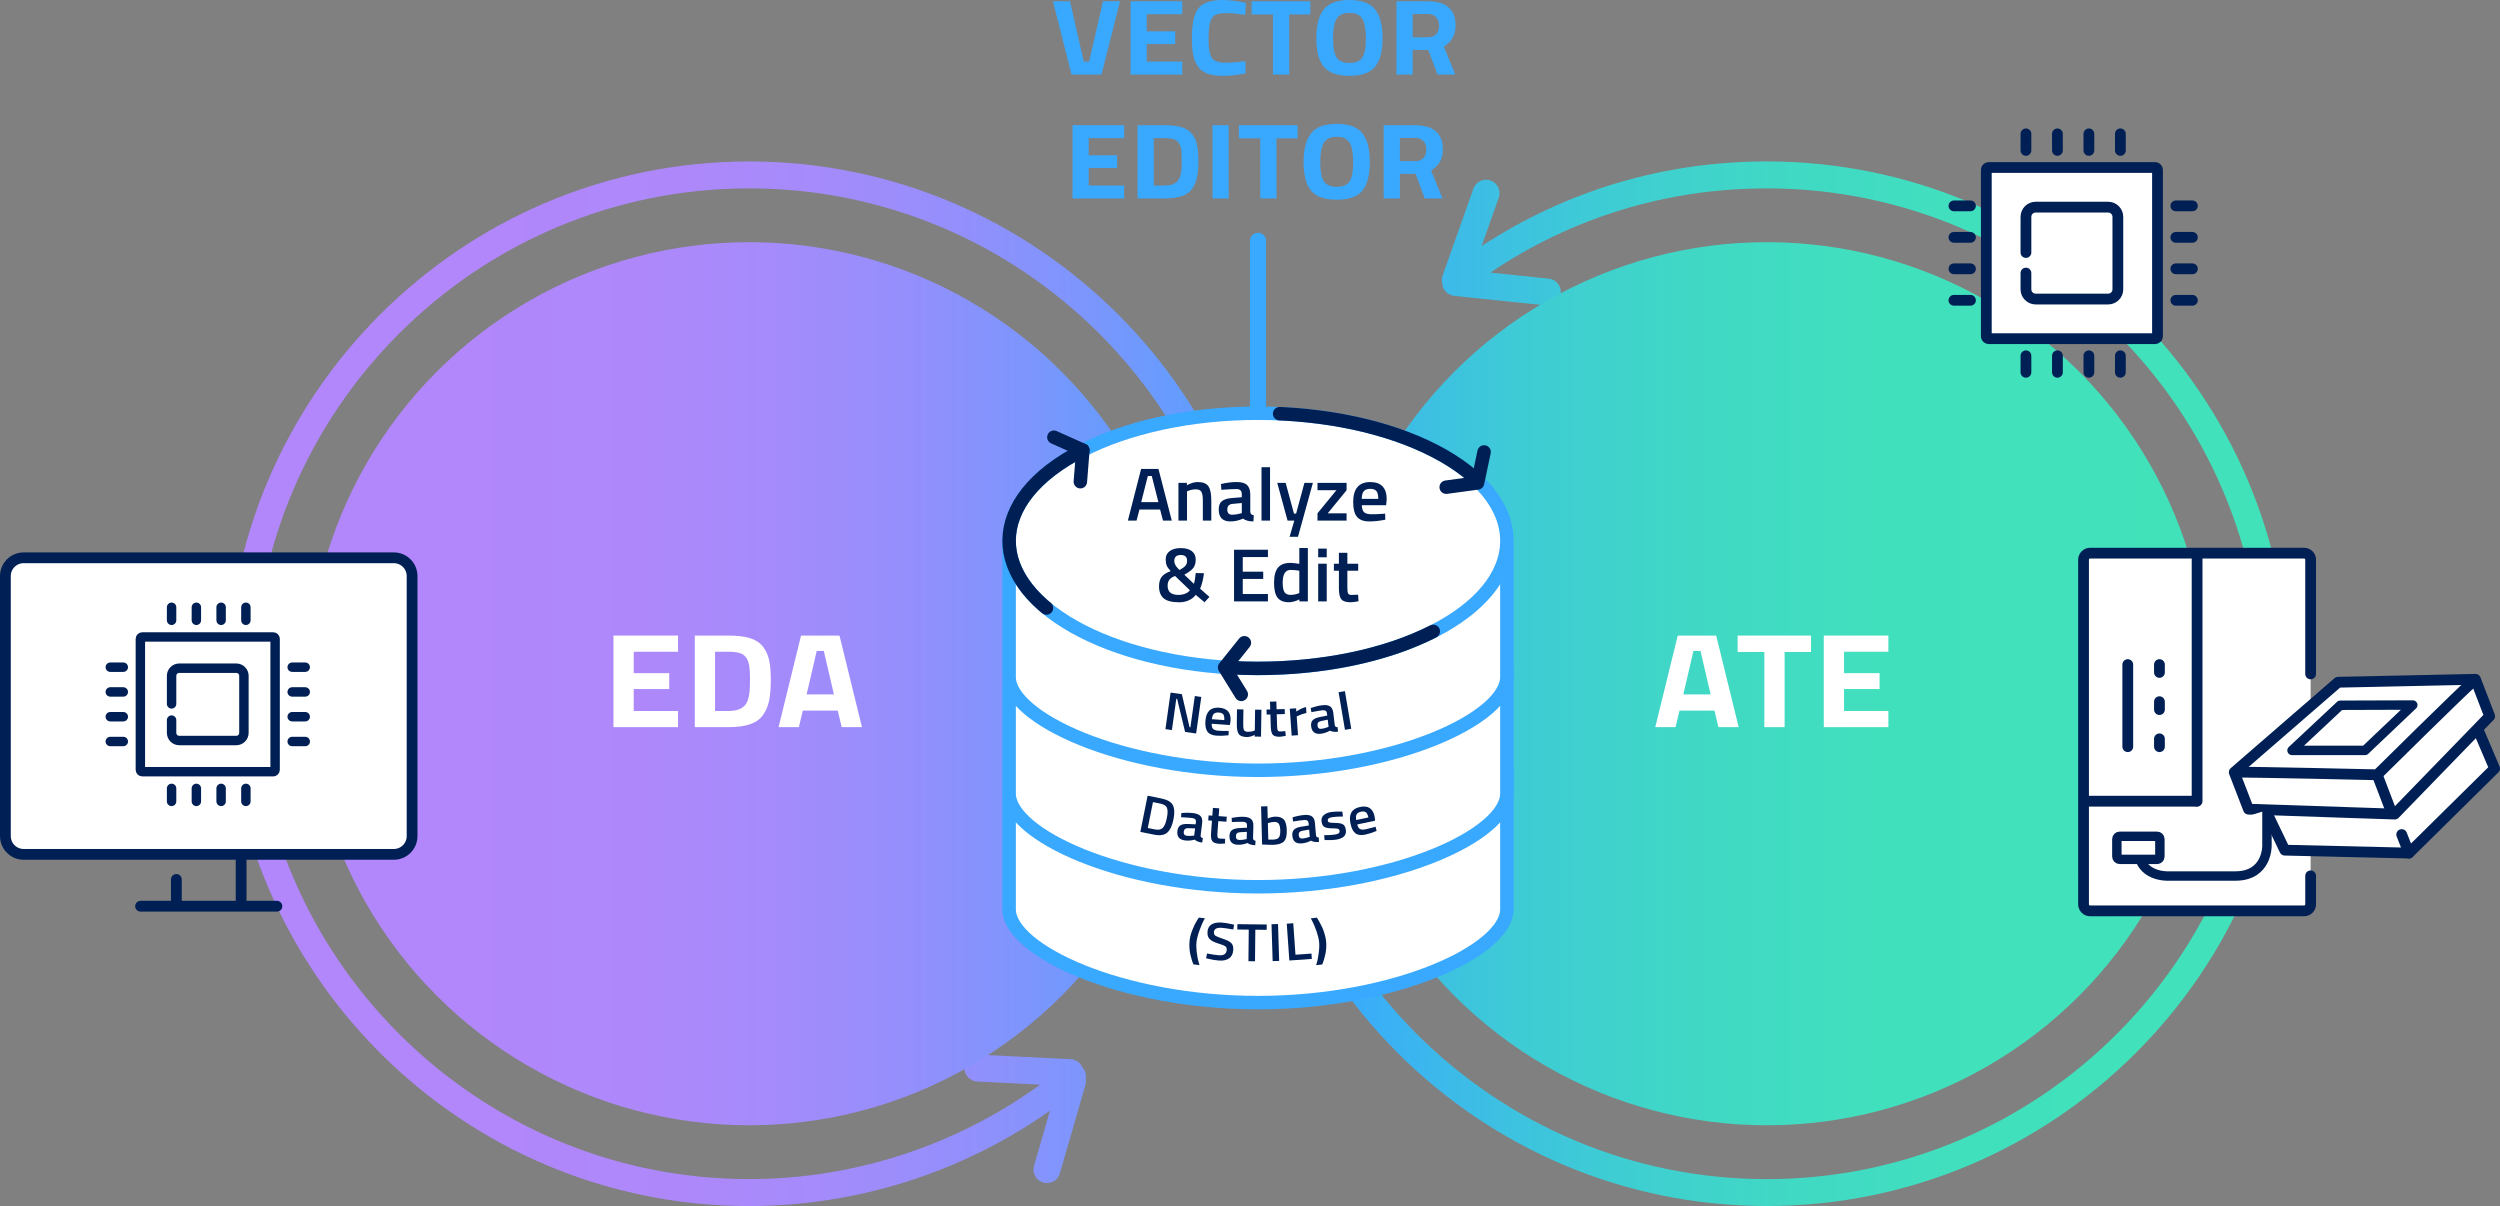 <svg xmlns="http://www.w3.org/2000/svg" xmlns:xlink="http://www.w3.org/1999/xlink" id="Layer_1" x="0px" y="0px" viewBox="0 0 928.26 447.81" style="enable-background:new 0 0 928.26 447.81;" xml:space="preserve">
<rect x="0" y="0" width="928.26" height="447.81" fill="#808080" stroke="none"/>
<style type="text/css">
	.st0{fill:url(#SVGID_1_);}
	.st1{fill:url(#SVGID_2_);}
	.st2{fill:url(#SVGID_3_);}
	.st3{fill:#FFFFFF;}
	.st4{fill:#39A8FF;}
	.st5{fill:#FFFFFF;stroke:#39A8FF;stroke-width:5;stroke-linecap:round;stroke-linejoin:round;stroke-miterlimit:10;}
	
		.st6{fill:none;stroke:#001F54;stroke-width:5;stroke-linecap:round;stroke-linejoin:round;stroke-dasharray:75.097,75.097,75.097,75.097,75.097,75.097;}
	
		.st7{fill:none;stroke:#001F54;stroke-width:5;stroke-linecap:round;stroke-linejoin:round;stroke-miterlimit:10;stroke-dasharray:80,80,80;}
	.st8{fill:#001F54;}
	.st9{fill:#FFFFFF;stroke:#001F54;stroke-width:4;stroke-linecap:round;stroke-linejoin:round;stroke-miterlimit:10;}
	.st10{fill:#FFFFFF;stroke:#001F54;stroke-width:3.5;stroke-linecap:round;stroke-linejoin:round;stroke-miterlimit:10;}
	.st11{fill:#FFFFFF;stroke:#39A8FF;stroke-width:6;stroke-linecap:round;stroke-linejoin:round;stroke-miterlimit:10;}
</style>
<linearGradient id="SVGID_1_" gradientUnits="userSpaceOnUse" x1="84.233" y1="253.874" x2="849.946" y2="253.874">
	<stop offset="0.13" style="stop-color:#B187FB"></stop>
	<stop offset="0.219" style="stop-color:#AE88FB"></stop>
	<stop offset="0.291" style="stop-color:#A48BFB"></stop>
	<stop offset="0.357" style="stop-color:#938FFC"></stop>
	<stop offset="0.42" style="stop-color:#7B96FD"></stop>
	<stop offset="0.48" style="stop-color:#5C9EFE"></stop>
	<stop offset="0.535" style="stop-color:#39A8FF"></stop>
	<stop offset="0.592" style="stop-color:#3CBAE9"></stop>
	<stop offset="0.666" style="stop-color:#3ECCD4"></stop>
	<stop offset="0.75" style="stop-color:#40D8C5"></stop>
	<stop offset="0.848" style="stop-color:#41E0BD"></stop>
	<stop offset="1" style="stop-color:#41E2BA"></stop>
</linearGradient>
<path class="st0" d="M656.01,59.94c-38.12,0-74.41,10.82-105.88,31.42l6.37-17.96c0.92-2.6-0.44-5.46-3.04-6.38  c-2.6-0.92-5.46,0.44-6.38,3.04l-11.44,32.27c-0.34,0.95-0.36,1.94-0.14,2.85c0.14,2.4,1.99,4.42,4.46,4.68l34.06,3.54  c0.18,0.02,0.35,0.03,0.52,0.03c2.53,0,4.7-1.91,4.97-4.48c0.29-2.75-1.71-5.21-4.46-5.49l-21.66-2.25  c30.34-20.49,65.57-31.26,102.62-31.26c101.42,0,183.93,82.51,183.93,183.93s-82.51,183.93-183.93,183.93  c-101.35,0-183.81-82.39-183.93-183.71c0-0.08,0.02-0.15,0.02-0.22c0-106.94-87-193.93-193.93-193.93s-193.93,87-193.93,193.93  s87,193.93,193.93,193.93c40.02,0,79.15-12.48,111.67-35.38l-5.91,20.46c-0.77,2.65,0.76,5.42,3.42,6.19  c0.46,0.13,0.93,0.2,1.39,0.2c2.17,0,4.17-1.42,4.8-3.61l9.5-32.9c0.21-0.74,0.23-1.49,0.11-2.21c0.22-1.37-0.1-2.82-1.06-3.98  c-0.05-0.06-0.11-0.11-0.17-0.17c-0.71-1.75-2.37-3.03-4.38-3.13l-34.2-1.69c-2.76-0.12-5.1,1.99-5.24,4.75s1.99,5.1,4.75,5.24  l23.35,1.15c-31.26,22.68-69.2,35.07-108.04,35.07c-101.42,0-183.93-82.51-183.93-183.93S176.75,69.94,278.17,69.94  c101.35,0,183.81,82.39,183.93,183.71c0,0.08-0.02,0.15-0.02,0.22c0,106.94,87,193.93,193.93,193.93s193.93-87,193.93-193.93  S762.95,59.94,656.01,59.94z"></path>
<linearGradient id="SVGID_2_" gradientUnits="userSpaceOnUse" x1="76.128" y1="253.874" x2="812.198" y2="253.874">
	<stop offset="0.13" style="stop-color:#B187FB"></stop>
	<stop offset="0.219" style="stop-color:#AE88FB"></stop>
	<stop offset="0.291" style="stop-color:#A48BFB"></stop>
	<stop offset="0.357" style="stop-color:#938FFC"></stop>
	<stop offset="0.42" style="stop-color:#7B96FD"></stop>
	<stop offset="0.48" style="stop-color:#5C9EFE"></stop>
	<stop offset="0.535" style="stop-color:#39A8FF"></stop>
	<stop offset="0.592" style="stop-color:#3CBAE9"></stop>
	<stop offset="0.666" style="stop-color:#3ECCD4"></stop>
	<stop offset="0.75" style="stop-color:#40D8C5"></stop>
	<stop offset="0.848" style="stop-color:#41E0BD"></stop>
	<stop offset="1" style="stop-color:#41E2BA"></stop>
</linearGradient>
<circle class="st1" cx="278.17" cy="253.87" r="163.95"></circle>
<linearGradient id="SVGID_3_" gradientUnits="userSpaceOnUse" x1="76.128" y1="253.874" x2="812.198" y2="253.874">
	<stop offset="0.13" style="stop-color:#B187FB"></stop>
	<stop offset="0.219" style="stop-color:#AE88FB"></stop>
	<stop offset="0.291" style="stop-color:#A48BFB"></stop>
	<stop offset="0.357" style="stop-color:#938FFC"></stop>
	<stop offset="0.42" style="stop-color:#7B96FD"></stop>
	<stop offset="0.48" style="stop-color:#5C9EFE"></stop>
	<stop offset="0.535" style="stop-color:#39A8FF"></stop>
	<stop offset="0.592" style="stop-color:#3CBAE9"></stop>
	<stop offset="0.666" style="stop-color:#3ECCD4"></stop>
	<stop offset="0.75" style="stop-color:#40D8C5"></stop>
	<stop offset="0.848" style="stop-color:#41E0BD"></stop>
	<stop offset="1" style="stop-color:#41E2BA"></stop>
</linearGradient>
<circle class="st2" cx="656.01" cy="253.87" r="163.95"></circle>
<g>
	<g>
		<path class="st3" d="M614.61,269.99l8.34-34h14.28l8.34,34h-7.52l-1.47-6.15h-12.97l-1.47,6.15H614.61z M628.78,241.69    l-3.76,16.15h10.14l-3.76-16.15H628.78z"></path>
		<path class="st3" d="M645.19,242.09v-6.1h27.25v6.1h-9.81v27.9h-7.52v-27.9H645.19z"></path>
		<path class="st3" d="M677.18,269.99v-34h23.98v6H684.7v7.95h13.19v5.9H684.7v8.15h16.46v6H677.18z"></path>
	</g>
</g>
<g>
	<g>
		<path class="st3" d="M227.78,269.99v-34h23.98v6H235.3v7.95h13.19v5.9H235.3v8.15h16.46v6H227.78z"></path>
		<path class="st3" d="M270.46,269.99h-12.48v-34h12.48c3.2,0,5.83,0.31,7.9,0.92c2.07,0.62,3.68,1.63,4.82,3.05    c1.14,1.42,1.93,3.08,2.37,5c0.44,1.92,0.65,4.41,0.65,7.48c0,3.07-0.2,5.61-0.6,7.62s-1.15,3.82-2.26,5.4    c-1.11,1.58-2.72,2.73-4.82,3.45C276.41,269.63,273.73,269.99,270.46,269.99z M278.36,256.49c0.07-1.07,0.11-2.54,0.11-4.42    c0-1.88-0.07-3.39-0.22-4.53c-0.15-1.13-0.49-2.17-1.04-3.1c-0.54-0.93-1.35-1.58-2.42-1.92c-1.07-0.35-2.52-0.53-4.33-0.53h-4.96    v22h4.96c2.72,0,4.71-0.63,5.94-1.9C277.45,261.05,278.1,259.19,278.36,256.49z"></path>
		<path class="st3" d="M289.09,269.99l8.34-34h14.28l8.34,34h-7.52l-1.47-6.15h-12.97l-1.47,6.15H289.09z M303.26,241.69    l-3.76,16.15h10.14l-3.76-16.15H303.26z"></path>
	</g>
</g>
<g>
	<g>
		<path class="st4" d="M409.55,0.48h6.32l-6.89,27.2h-11.12l-6.89-27.2h6.32l5.14,22.4h1.96L409.55,0.48z"></path>
		<path class="st4" d="M419.79,27.68V0.48h19.18v4.8h-13.17v6.36h10.55v4.72h-10.55v6.52h13.17v4.8H419.79z"></path>
		<path class="st4" d="M462.52,27.24c-3.08,0.61-5.86,0.92-8.33,0.92c-2.47,0-4.45-0.28-5.93-0.84s-2.65-1.45-3.49-2.68    s-1.42-2.67-1.74-4.32c-0.32-1.65-0.48-3.73-0.48-6.24c0-5.25,0.81-8.91,2.42-10.98c1.61-2.07,4.58-3.1,8.92-3.1    c2.5,0,5.39,0.36,8.68,1.08l-0.17,4.4c-2.88-0.4-5.27-0.6-7.17-0.6c-1.9,0-3.26,0.23-4.08,0.7c-0.81,0.47-1.42,1.35-1.81,2.66    s-0.59,3.53-0.59,6.68s0.4,5.33,1.2,6.54c0.8,1.21,2.4,1.82,4.8,1.82s4.95-0.19,7.65-0.56L462.52,27.24z"></path>
		<path class="st4" d="M464.74,5.36V0.48h21.8v4.88h-7.85v22.32h-6.02V5.36H464.74z"></path>
		<path class="st4" d="M510.59,24.78c-1.85,2.25-5.02,3.38-9.53,3.38c-4.51,0-7.68-1.13-9.53-3.38c-1.85-2.25-2.77-5.78-2.77-10.58    c0-4.8,0.92-8.37,2.77-10.7c1.85-2.33,5.02-3.5,9.53-3.5c4.5,0,7.68,1.17,9.53,3.5c1.85,2.33,2.77,5.9,2.77,10.7    C513.36,19,512.44,22.53,510.59,24.78z M496.24,21.26c0.86,1.4,2.46,2.1,4.82,2.1s3.96-0.7,4.82-2.1s1.29-3.75,1.29-7.04    s-0.44-5.69-1.31-7.18c-0.87-1.49-2.47-2.24-4.8-2.24c-2.33,0-3.92,0.75-4.8,2.24c-0.87,1.49-1.31,3.89-1.31,7.18    S495.39,19.86,496.24,21.26z"></path>
		<path class="st4" d="M524.52,18.56v9.12h-6.02V0.48h11.51c6.98,0,10.46,2.99,10.46,8.96c0,3.55-1.45,6.16-4.36,7.84l4.23,10.4    h-6.58l-3.44-9.12H524.52z M533.28,12.64c0.7-0.8,1.05-1.85,1.05-3.16s-0.37-2.35-1.11-3.12c-0.74-0.77-1.81-1.16-3.21-1.16h-5.49    v8.64h5.58C531.52,13.84,532.59,13.44,533.28,12.64z"></path>
		<path class="st4" d="M398.23,73.68v-27.2h19.18v4.8h-13.17v6.36h10.55v4.72h-10.55v6.52h13.17v4.8H398.23z"></path>
		<path class="st4" d="M432.37,73.68h-9.98v-27.2h9.98c2.56,0,4.67,0.25,6.32,0.74c1.66,0.49,2.94,1.31,3.86,2.44    c0.92,1.13,1.55,2.47,1.9,4s0.52,3.53,0.52,5.98s-0.16,4.49-0.48,6.1c-0.32,1.61-0.92,3.05-1.81,4.32    c-0.89,1.27-2.17,2.19-3.86,2.76C437.14,73.39,434.99,73.68,432.37,73.68z M438.69,62.88c0.06-0.85,0.09-2.03,0.09-3.54    c0-1.51-0.06-2.71-0.17-3.62s-0.39-1.73-0.83-2.48s-1.08-1.26-1.94-1.54c-0.86-0.28-2.01-0.42-3.47-0.42h-3.97v17.6h3.97    c2.18,0,3.76-0.51,4.75-1.52C437.97,66.53,438.49,65.04,438.69,62.88z"></path>
		<path class="st4" d="M450.2,73.68v-27.2h6.02v27.2H450.2z"></path>
		<path class="st4" d="M460.01,51.36v-4.88h21.8v4.88h-7.85v22.32h-6.02V51.36H460.01z"></path>
		<path class="st4" d="M505.86,70.78c-1.85,2.25-5.02,3.38-9.53,3.38c-4.51,0-7.68-1.13-9.53-3.38c-1.85-2.25-2.77-5.78-2.77-10.58    c0-4.8,0.92-8.37,2.77-10.7c1.85-2.33,5.02-3.5,9.53-3.5c4.5,0,7.68,1.17,9.53,3.5c1.85,2.33,2.77,5.9,2.77,10.7    C508.63,65,507.7,68.53,505.86,70.78z M491.51,67.26c0.86,1.4,2.46,2.1,4.82,2.1s3.96-0.7,4.82-2.1s1.29-3.75,1.29-7.04    s-0.44-5.69-1.31-7.18c-0.87-1.49-2.47-2.24-4.8-2.24c-2.33,0-3.92,0.75-4.8,2.24c-0.87,1.49-1.31,3.89-1.31,7.18    S490.66,65.86,491.51,67.26z"></path>
		<path class="st4" d="M519.79,64.56v9.12h-6.02v-27.2h11.51c6.98,0,10.46,2.99,10.46,8.96c0,3.55-1.45,6.16-4.36,7.84l4.23,10.4    h-6.58l-3.44-9.12H519.79z M528.55,58.64c0.7-0.8,1.05-1.85,1.05-3.16s-0.37-2.35-1.11-3.12c-0.74-0.77-1.81-1.16-3.21-1.16h-5.49    v8.64h5.58C526.79,59.84,527.85,59.44,528.55,58.64z"></path>
	</g>
</g>
<g>
	<path class="st5" d="M374.69,295.28v42.34c0,15.24,41.37,34.65,92.41,34.65c51.04,0,92.41-19.41,92.41-34.65V286"></path>
	<path class="st5" d="M374.69,253.48v41.13c0,15.24,41.37,34.65,92.41,34.65c51.04,0,92.41-19.41,92.41-34.65v-45.67"></path>
	<path class="st5" d="M374.69,201.5v49.86c0,15.24,41.37,34.65,92.41,34.65c51.04,0,92.41-19.41,92.41-34.65v-47.91"></path>
	<g>
		<ellipse class="st5" cx="467.1" cy="200.81" rx="92.41" ry="47.38"></ellipse>
	</g>
	<g>
		<g>
			<path class="st6" d="M532.14,234.46c-36.25,18.41-94.76,18.28-130.68-0.31c-35.92-18.59-35.65-48.58,0.61-67     c36.25-18.42,94.76-18.28,130.68,0.31C568.67,186.05,568.4,216.04,532.14,234.46z"></path>
		</g>
		<polyline class="st7" points="391.31,162.34 402.07,167.15 401.14,178.86   "></polyline>
	</g>
	<g>
		<g>
			<g>
				<g>
					<path class="st8" d="M418.78,193.3l4.92-19.18h6.44l4.95,19.18h-3.26l-1.08-4.12h-7.66l-1.08,4.12H418.78z M426.2,176.73       l-2.47,9.72h6.38l-2.45-9.72H426.2z"></path>
					<path class="st8" d="M440.73,193.3h-3.17v-14h3.14v0.87c1.42-0.78,2.76-1.18,4.02-1.18c1.94,0,3.27,0.53,3.98,1.58       c0.71,1.05,1.06,2.79,1.06,5.22v7.5h-3.14v-7.42c0-1.51-0.17-2.58-0.51-3.22c-0.34-0.63-1.03-0.95-2.08-0.95       c-0.99,0-1.94,0.19-2.85,0.56l-0.44,0.17V193.3z"></path>
					<path class="st8" d="M464.23,183.61V190c0.02,0.41,0.13,0.71,0.33,0.91c0.2,0.2,0.52,0.32,0.95,0.38l-0.09,2.32       c-1.67,0-2.96-0.34-3.87-1.04c-1.55,0.69-3.12,1.04-4.69,1.04c-2.89,0-4.34-1.48-4.34-4.45c0-1.42,0.39-2.45,1.18-3.08       c0.79-0.63,1.99-1.02,3.62-1.15l3.76-0.31v-1.01c0-0.75-0.17-1.27-0.51-1.57c-0.34-0.3-0.84-0.45-1.5-0.45       c-1.24,0-2.8,0.08-4.66,0.22l-0.93,0.06l-0.12-2.16c2.12-0.49,4.06-0.73,5.84-0.73s3.06,0.37,3.84,1.11       S464.23,182.01,464.23,183.61z M457.71,187.09c-1.34,0.11-2.01,0.81-2.01,2.1s0.59,1.93,1.78,1.93c0.97,0,2-0.15,3.09-0.45       l0.52-0.17v-3.72L457.71,187.09z"></path>
					<path class="st8" d="M468.4,193.3v-19.82h3.17v19.82H468.4z"></path>
					<path class="st8" d="M474.25,179.3h3.12l3.09,11.4h0.79l3.09-11.4h3.14l-5.53,20.02h-3.12l1.75-6.02h-2.5L474.25,179.3z"></path>
					<path class="st8" d="M489.19,182.02v-2.72h10.8v2.72l-6.99,8.57h6.99v2.72h-10.8v-2.72l7.02-8.57H489.19z"></path>
					<path class="st8" d="M513.5,190.78l0.81-0.08l0.06,2.27c-2.21,0.43-4.17,0.64-5.88,0.64c-2.16,0-3.7-0.57-4.64-1.71       c-0.94-1.14-1.41-2.96-1.41-5.46c0-4.96,2.11-7.45,6.32-7.45c4.08,0,6.12,2.14,6.12,6.41l-0.2,2.18h-9.03       c0.02,1.16,0.28,2.01,0.79,2.55c0.5,0.54,1.45,0.81,2.82,0.81C510.63,190.95,512.05,190.89,513.5,190.78z M511.76,185.24       c0-1.38-0.23-2.35-0.68-2.9c-0.46-0.55-1.23-0.83-2.32-0.83s-1.88,0.29-2.37,0.87c-0.5,0.58-0.75,1.53-0.77,2.86H511.76z"></path>
					<path class="st8" d="M434.31,204.63c1-0.75,2.38-1.12,4.15-1.12c1.77,0,3.12,0.38,4.08,1.13s1.43,1.8,1.43,3.14       c0,1.33-0.31,2.38-0.93,3.15s-1.72,1.59-3.29,2.46l3.55,3.39c0.13-0.35,0.27-0.97,0.41-1.83c0.14-0.87,0.22-1.59,0.26-2.17       l3.06,0.06c-0.27,2.28-0.75,4.19-1.43,5.74l3.47,3.05l-1.81,1.99l-3.29-2.74c-0.64,0.86-1.5,1.53-2.56,2.02       s-2.24,0.73-3.52,0.73c-2.74,0-4.68-0.49-5.82-1.48s-1.72-2.46-1.72-4.4c0-1.55,0.34-2.75,1.02-3.6       c0.68-0.85,1.78-1.54,3.29-2.09c-0.76-0.84-1.25-1.55-1.48-2.13c-0.23-0.58-0.35-1.33-0.35-2.24       C432.81,206.39,433.31,205.37,434.31,204.63z M437.53,220.89c0.93,0,1.79-0.15,2.56-0.46c0.78-0.31,1.35-0.73,1.72-1.27       l-5.5-5.29c-0.97,0.35-1.67,0.81-2.11,1.37c-0.44,0.56-0.66,1.31-0.66,2.24C433.54,219.76,434.87,220.89,437.53,220.89z        M436.02,208.29c0,0.92,0.44,1.82,1.31,2.72l0.64,0.64c1.03-0.56,1.75-1.08,2.17-1.57c0.42-0.49,0.63-1.11,0.63-1.88       c0-1.42-0.79-2.13-2.37-2.13S436.02,206.82,436.02,208.29z"></path>
					<path class="st8" d="M458.21,223.3v-19.18h12.58v2.72h-9.35v5.43h7.6v2.69h-7.6v5.6h9.35v2.74H458.21z"></path>
					<path class="st8" d="M485.61,203.48v19.82h-3.14v-0.73c-1.42,0.69-2.72,1.04-3.9,1.04c-1.9,0-3.3-0.55-4.18-1.65       c-0.88-1.1-1.33-2.95-1.33-5.54s0.49-4.48,1.47-5.66s2.51-1.76,4.59-1.76c0.7,0,1.8,0.12,3.32,0.36v-5.88H485.61z        M481.94,220.39l0.5-0.2v-8.29c-1.17-0.19-2.24-0.28-3.23-0.28c-1.96,0-2.94,1.57-2.94,4.7c0,1.72,0.23,2.91,0.68,3.57       c0.46,0.66,1.18,0.99,2.17,0.99C480.1,220.89,481.05,220.73,481.94,220.39z"></path>
					<path class="st8" d="M489.45,206.92v-3.22h3.17v3.22H489.45z M489.45,223.3v-14h3.17v14H489.45z"></path>
					<path class="st8" d="M504.3,211.91h-4.02v6.16c0,1.14,0.09,1.9,0.26,2.27s0.62,0.56,1.34,0.56l2.39-0.08l0.15,2.44       c-1.3,0.24-2.29,0.36-2.97,0.36c-1.65,0-2.78-0.36-3.39-1.09c-0.61-0.73-0.92-2.1-0.92-4.12v-6.5h-1.86v-2.6h1.86v-4.06h3.14       v4.06h4.02V211.91z"></path>
				</g>
			</g>
		</g>
	</g>
	<g>
		<path class="st8" d="M432.73,270.73l1.91-13.57l4.19,0.59l2.85,12.26l0.32,0.05l1.64-11.62l2.4,0.34l-1.91,13.57l-4.1-0.58    l-2.96-12.29l-0.3-0.04l-1.64,11.64L432.73,270.73z"></path>
		<path class="st8" d="M455.61,271.41l0.61-0.02l-0.07,1.62c-1.67,0.19-3.15,0.24-4.42,0.15c-1.61-0.11-2.74-0.6-3.38-1.46    s-0.9-2.18-0.78-3.96c0.25-3.54,1.95-5.19,5.1-4.97c3.04,0.22,4.46,1.85,4.24,4.89l-0.26,1.55l-6.74-0.48    c-0.04,0.83,0.11,1.44,0.46,1.86c0.35,0.41,1.04,0.66,2.07,0.73S454.51,271.41,455.61,271.41z M454.58,267.37    c0.07-0.98-0.05-1.68-0.36-2.1c-0.31-0.42-0.88-0.65-1.69-0.71c-0.81-0.06-1.42,0.11-1.82,0.49s-0.64,1.05-0.72,1.99    L454.58,267.37z"></path>
		<path class="st8" d="M466.02,263.49l2.35,0.04l-0.15,10l-2.35-0.04l0.01-0.62c-1.07,0.54-2.05,0.81-2.96,0.79    c-1.5-0.02-2.49-0.41-2.99-1.16c-0.5-0.75-0.73-2.05-0.7-3.9l0.08-5.22l2.38,0.04l-0.08,5.24c-0.02,1.2,0.08,2.01,0.29,2.42    c0.21,0.42,0.72,0.63,1.52,0.64c0.78,0.01,1.51-0.11,2.16-0.37l0.33-0.12L466.02,263.49z"></path>
		<path class="st8" d="M477.06,265.13l-3.01,0.09l0.14,4.4c0.03,0.81,0.11,1.35,0.25,1.61c0.14,0.26,0.48,0.39,1.01,0.37l1.79-0.12    l0.16,1.74c-0.97,0.2-1.71,0.31-2.21,0.33c-1.23,0.04-2.09-0.2-2.56-0.7c-0.47-0.5-0.73-1.48-0.78-2.92l-0.14-4.64l-1.39,0.04    l-0.06-1.86l1.39-0.04l-0.09-2.9l2.35-0.07l0.09,2.9l3.01-0.09L477.06,265.13z"></path>
		<path class="st8" d="M479.6,273.14l-0.7-9.98l2.35-0.16l0.08,1.2c1.18-0.82,2.38-1.38,3.6-1.67l0.15,2.17    c-1.23,0.31-2.28,0.68-3.14,1.1l-0.47,0.21l0.49,6.96L479.6,273.14z"></path>
		<path class="st8" d="M495.06,264.69l0.54,4.53c0.05,0.29,0.16,0.5,0.33,0.62c0.17,0.12,0.41,0.18,0.74,0.18l0.13,1.66    c-1.24,0.15-2.23,0.02-2.97-0.39c-1.1,0.63-2.23,1.01-3.4,1.15c-2.15,0.26-3.35-0.67-3.6-2.77c-0.12-1.01,0.08-1.77,0.61-2.29    c0.53-0.52,1.4-0.9,2.6-1.14l2.77-0.55l-0.09-0.71c-0.06-0.53-0.23-0.88-0.51-1.07c-0.28-0.18-0.66-0.24-1.15-0.18    c-0.92,0.11-2.07,0.3-3.44,0.57l-0.69,0.12l-0.27-1.52c1.53-0.53,2.96-0.88,4.28-1.04s2.3-0.01,2.95,0.44    C494.53,262.75,494.92,263.55,495.06,264.69z M490.51,267.73c-0.99,0.2-1.42,0.75-1.32,1.67c0.11,0.91,0.6,1.32,1.48,1.21    c0.72-0.09,1.47-0.28,2.26-0.59l0.38-0.17l-0.32-2.64L490.51,267.73z"></path>
		<path class="st8" d="M499.39,270.99l-2.36-13.96l2.34-0.4l2.36,13.96L499.39,270.99z"></path>
	</g>
	<g>
		<path class="st8" d="M428.47,309.9l-5.06-1.02l2.7-13.43l5.07,1.02c2.25,0.45,3.68,1.28,4.3,2.5c0.62,1.21,0.7,2.94,0.25,5.17    c-0.23,1.14-0.51,2.08-0.83,2.84s-0.75,1.42-1.3,1.97C432.53,310.06,430.82,310.38,428.47,309.9z M433.27,303.64    c0.33-1.62,0.34-2.83,0.04-3.64c-0.3-0.81-1.14-1.35-2.52-1.63l-2.69-0.54l-1.93,9.61l2.69,0.54c1.41,0.28,2.45,0,3.11-0.86    c0.32-0.44,0.58-0.92,0.77-1.46S433.1,304.46,433.27,303.64z"></path>
		<path class="st8" d="M446.36,305.64l-0.56,4.53c-0.02,0.29,0.04,0.52,0.17,0.68c0.13,0.16,0.36,0.28,0.67,0.36l-0.27,1.64    c-1.24-0.15-2.17-0.52-2.79-1.09c-1.21,0.35-2.41,0.45-3.57,0.3c-2.15-0.27-3.09-1.45-2.83-3.55c0.12-1.01,0.51-1.7,1.15-2.08    c0.64-0.38,1.57-0.54,2.79-0.48l2.82,0.13l0.09-0.71c0.07-0.53-0.01-0.92-0.24-1.16c-0.23-0.24-0.58-0.39-1.07-0.46    c-0.92-0.11-2.08-0.2-3.48-0.27l-0.7-0.05l0.1-1.54c1.61-0.15,3.08-0.14,4.4,0.02c1.32,0.16,2.24,0.54,2.76,1.14    C446.32,303.63,446.5,304.5,446.36,305.64z M441.21,307.5c-1-0.04-1.56,0.39-1.68,1.3c-0.11,0.91,0.27,1.42,1.15,1.53    c0.72,0.09,1.5,0.08,2.33-0.03l0.4-0.07l0.33-2.64L441.21,307.5z"></path>
		<path class="st8" d="M455.36,305.11l-3-0.22l-0.32,4.39c-0.06,0.81-0.03,1.35,0.08,1.63c0.11,0.28,0.43,0.43,0.97,0.47l1.79,0.07    l-0.02,1.74c-0.98,0.1-1.73,0.13-2.24,0.1c-1.23-0.09-2.06-0.41-2.48-0.96c-0.42-0.55-0.58-1.55-0.47-2.98l0.34-4.63l-1.39-0.1    l0.14-1.86l1.39,0.1l0.21-2.89l2.35,0.17l-0.21,2.89l3,0.22L455.36,305.11z"></path>
		<path class="st8" d="M465.38,306.66l-0.12,4.56c0.01,0.29,0.08,0.51,0.23,0.66c0.15,0.14,0.38,0.24,0.7,0.29l-0.11,1.66    c-1.25-0.03-2.21-0.31-2.88-0.82c-1.18,0.46-2.35,0.68-3.53,0.65c-2.17-0.06-3.22-1.15-3.16-3.27c0.03-1.01,0.34-1.74,0.94-2.17    s1.51-0.69,2.74-0.75l2.82-0.14l0.02-0.72c0.01-0.53-0.1-0.91-0.35-1.13c-0.25-0.22-0.62-0.34-1.11-0.35    c-0.93-0.03-2.09,0-3.49,0.07l-0.7,0.02l-0.05-1.54c1.59-0.3,3.05-0.44,4.38-0.4c1.33,0.04,2.28,0.33,2.86,0.87    C465.14,304.67,465.41,305.51,465.38,306.66z M460.43,309.01c-1,0.05-1.52,0.54-1.54,1.46s0.41,1.39,1.29,1.42    c0.73,0.02,1.5-0.07,2.32-0.26l0.4-0.11l0.07-2.66L460.43,309.01z"></path>
		<path class="st8" d="M473.42,303.23c1.5-0.04,2.58,0.31,3.27,1.06c0.68,0.75,1.05,2.1,1.1,4.04s-0.3,3.31-1.07,4.1    c-0.76,0.79-2.13,1.21-4.11,1.26c-0.68,0.02-1.77-0.01-3.25-0.09l-0.74-0.04l-0.38-14.13l2.35-0.06l0.12,4.54    C471.71,303.48,472.61,303.26,473.42,303.23z M472.56,311.76c1.16-0.03,1.93-0.3,2.3-0.81c0.37-0.51,0.54-1.36,0.51-2.56    c-0.03-1.2-0.22-2.04-0.56-2.52c-0.34-0.48-0.88-0.71-1.62-0.69c-0.7,0.02-1.39,0.14-2.08,0.36l-0.35,0.11l0.16,6.08    C471.73,311.76,472.27,311.77,472.56,311.76z"></path>
		<path class="st8" d="M488.25,305.59l0.38,4.54c0.04,0.29,0.14,0.5,0.3,0.63c0.16,0.13,0.41,0.2,0.73,0.21l0.07,1.66    c-1.25,0.1-2.23-0.06-2.95-0.5c-1.12,0.59-2.26,0.93-3.44,1.03c-2.16,0.18-3.33-0.79-3.5-2.9c-0.08-1.01,0.15-1.76,0.7-2.27    c0.55-0.5,1.43-0.85,2.64-1.04l2.78-0.45l-0.06-0.72c-0.04-0.53-0.2-0.89-0.47-1.08c-0.27-0.19-0.65-0.27-1.15-0.23    c-0.93,0.08-2.08,0.23-3.46,0.45l-0.69,0.1l-0.21-1.53c1.55-0.48,2.99-0.77,4.31-0.88c1.33-0.11,2.3,0.07,2.93,0.55    C487.79,303.64,488.16,304.45,488.25,305.59z M483.59,308.47c-0.99,0.16-1.45,0.7-1.37,1.62c0.08,0.92,0.56,1.34,1.44,1.26    c0.72-0.06,1.48-0.23,2.28-0.51l0.38-0.15l-0.22-2.65L483.59,308.47z"></path>
		<path class="st8" d="M498.64,303.17c-1.73,0.03-2.97,0.1-3.74,0.21s-1.28,0.27-1.55,0.47c-0.27,0.21-0.38,0.49-0.33,0.85    c0.05,0.36,0.25,0.58,0.59,0.68c0.34,0.1,1.13,0.16,2.36,0.18s2.12,0.2,2.69,0.54s0.92,1.03,1.06,2.07    c0.15,1.04-0.11,1.86-0.76,2.45c-0.66,0.59-1.68,0.99-3.08,1.18c-0.88,0.12-2,0.17-3.37,0.13l-0.68,0l-0.17-1.81    c1.76-0.03,3.02-0.1,3.78-0.21c0.76-0.11,1.29-0.27,1.59-0.49c0.3-0.22,0.42-0.52,0.36-0.92c-0.06-0.4-0.25-0.65-0.58-0.76    c-0.33-0.11-1.1-0.17-2.29-0.18c-1.2-0.01-2.1-0.17-2.7-0.48c-0.6-0.3-0.97-0.97-1.12-1.98s0.13-1.83,0.81-2.44    c0.68-0.61,1.62-1,2.8-1.16c0.92-0.13,2.07-0.18,3.43-0.16l0.69,0.02L498.64,303.17z"></path>
		<path class="st8" d="M510.18,307.14l0.58-0.18l0.38,1.58c-1.56,0.64-2.96,1.09-4.21,1.35c-1.58,0.33-2.8,0.17-3.65-0.48    c-0.86-0.65-1.47-1.85-1.84-3.6c-0.73-3.47,0.45-5.53,3.54-6.18c2.99-0.63,4.79,0.55,5.42,3.54l0.17,1.56l-6.61,1.39    c0.18,0.81,0.5,1.36,0.95,1.66c0.45,0.3,1.18,0.35,2.19,0.13S509.13,307.44,510.18,307.14z M508.09,303.53    c-0.2-0.97-0.51-1.61-0.93-1.92s-1.02-0.39-1.82-0.22c-0.8,0.17-1.33,0.49-1.61,0.97c-0.28,0.48-0.33,1.19-0.15,2.12    L508.09,303.53z"></path>
	</g>
	<g>
		<path class="st8" d="M445.45,345.25c-0.65,1.78-1.04,3.24-1.17,4.39s-0.11,2.45,0.07,3.9c0.18,1.45,0.39,2.61,0.64,3.49l0.38,1.31    l-2.23-0.26c-0.17-0.33-0.37-0.87-0.6-1.61c-0.24-0.75-0.43-1.44-0.57-2.1c-0.14-0.65-0.25-1.44-0.32-2.37    c-0.07-0.93-0.04-1.94,0.09-3.04c0.13-1.1,0.48-2.37,1.05-3.8c0.58-1.44,1.11-2.54,1.61-3.3l0.75-1.16l2.23,0.26    C446.74,342.05,446.1,343.48,445.45,345.25z"></path>
		<path class="st8" d="M453.62,344.5c-1.84-0.12-2.8,0.41-2.88,1.59c-0.04,0.61,0.15,1.06,0.56,1.35c0.42,0.29,1.36,0.67,2.82,1.15    c1.46,0.48,2.48,1,3.05,1.57c0.57,0.57,0.82,1.42,0.75,2.55c-0.1,1.44-0.62,2.48-1.55,3.13c-0.94,0.65-2.18,0.92-3.72,0.82    c-1.23-0.08-2.59-0.31-4.06-0.67l-0.77-0.19l0.36-1.76c1.94,0.37,3.43,0.59,4.46,0.66c1.8,0.12,2.75-0.55,2.85-2.01    c0.04-0.57-0.14-1.01-0.52-1.31c-0.39-0.3-1.28-0.66-2.68-1.08c-1.4-0.42-2.43-0.94-3.08-1.56c-0.66-0.62-0.94-1.55-0.86-2.78    s0.58-2.14,1.5-2.71c0.92-0.57,2.16-0.81,3.71-0.7c1.12,0.08,2.43,0.28,3.93,0.63l0.75,0.17l-0.32,1.78    C455.89,344.76,454.46,344.56,453.62,344.5z"></path>
		<path class="st8" d="M459.42,345.13l0.02-1.98l10.9,0.12l-0.02,1.98l-4.21-0.04l-0.12,11.72l-2.44-0.03l0.12-11.72L459.42,345.13z    "></path>
		<path class="st8" d="M472.54,356.86l-0.42-13.69l2.42-0.07l0.42,13.69L472.54,356.86z"></path>
		<path class="st8" d="M487.09,356.05l-8.35,0.59l-0.96-13.67l2.41-0.17l0.82,11.69l5.94-0.42L487.09,356.05z"></path>
		<path class="st8" d="M491.81,346.72c0.28,0.92,0.47,1.8,0.57,2.65c0.1,0.85,0.11,1.73,0.05,2.64s-0.18,1.71-0.35,2.41    c-0.33,1.46-0.65,2.54-0.95,3.25l-0.21,0.45l-2.23,0.25c0.12-0.36,0.26-0.84,0.42-1.45c0.16-0.6,0.34-1.67,0.55-3.21    s0.25-2.89,0.12-4.04s-0.45-2.45-0.96-3.91c-0.51-1.45-0.99-2.61-1.44-3.49l-0.67-1.29l2.23-0.25c0.24,0.32,0.57,0.85,0.97,1.58    s0.75,1.42,1.05,2.06S491.53,345.8,491.81,346.72z"></path>
	</g>
	<polyline class="st7" points="551.05,167.81 548.62,179.32 536.98,180.89  "></polyline>
	<polyline class="st7" points="460.89,257.83 454.7,247.83 462.04,238.66  "></polyline>
</g>
<g>
	<g>
		<g>
			<g>
				<path class="st9" d="M146.22,207.11h-13.16h-1.35H8.79c-3.75,0-6.79,3.04-6.79,6.79v96.54c0,3.75,3.04,6.79,6.79,6.79h137.44      c3.75,0,6.78-3.04,6.78-6.79v-9.52v-2.83v-84.18C153.01,210.15,149.97,207.11,146.22,207.11z"></path>
				<line class="st9" x1="52.19" y1="336.48" x2="102.82" y2="336.48"></line>
				<line class="st9" x1="65.48" y1="326.53" x2="65.48" y2="335.54"></line>
				<line class="st9" x1="89.53" y1="318.16" x2="89.53" y2="335.54"></line>
			</g>
		</g>
	</g>
	<g>
		<rect x="52.38" y="236.86" class="st3" width="49.32" height="49.32"></rect>
		<g>
			<path class="st10" d="M102.15,285.83c0,0.39-0.32,0.71-0.71,0.71H52.83c-0.39,0-0.71-0.32-0.71-0.71v-48.61     c0-0.39,0.32-0.71,0.71-0.71h48.61c0.39,0,0.71,0.32,0.71,0.71V285.83z"></path>
			<path class="st10" d="M63.71,261.36c0-5.24,0-10.42,0-10.42c0-1.57,1.27-2.84,2.84-2.84h21.18c1.57,0,2.84,1.27,2.84,2.84v21.18     c0,1.57-1.27,2.84-2.84,2.84H66.55c-1.57,0-2.84-1.27-2.84-2.84c0,0,0-1.99,0-4.75"></path>
			<g>
				<line class="st10" x1="63.71" y1="225.48" x2="63.71" y2="230.32"></line>
				<line class="st10" x1="72.91" y1="225.48" x2="72.91" y2="230.32"></line>
				<line class="st10" x1="82.1" y1="225.48" x2="82.1" y2="230.32"></line>
				<line class="st10" x1="91.3" y1="225.48" x2="91.3" y2="230.32"></line>
				<line class="st10" x1="63.71" y1="292.73" x2="63.71" y2="297.56"></line>
				<line class="st10" x1="72.91" y1="292.73" x2="72.91" y2="297.56"></line>
				<line class="st10" x1="82.1" y1="292.73" x2="82.1" y2="297.56"></line>
				<line class="st10" x1="91.3" y1="292.73" x2="91.3" y2="297.56"></line>
			</g>
			<g>
				<line class="st10" x1="40.95" y1="275.32" x2="45.78" y2="275.32"></line>
				<line class="st10" x1="40.95" y1="266.12" x2="45.78" y2="266.12"></line>
				<line class="st10" x1="40.95" y1="256.92" x2="45.78" y2="256.92"></line>
				<line class="st10" x1="40.95" y1="247.73" x2="45.78" y2="247.73"></line>
				<line class="st10" x1="108.49" y1="275.32" x2="113.33" y2="275.32"></line>
				<line class="st10" x1="108.49" y1="266.12" x2="113.33" y2="266.12"></line>
				<line class="st10" x1="108.49" y1="256.92" x2="113.33" y2="256.92"></line>
				<line class="st10" x1="108.49" y1="247.73" x2="113.33" y2="247.73"></line>
			</g>
		</g>
	</g>
</g>
<g>
	<rect x="737.85" y="62.64" class="st3" width="62.66" height="62.67"></rect>
	<g>
		<path class="st9" d="M801.09,124.85c0,0.5-0.4,0.9-0.9,0.9h-61.76c-0.5,0-0.9-0.4-0.9-0.9V63.09c0-0.5,0.4-0.9,0.9-0.9h61.76    c0.5,0,0.9,0.4,0.9,0.9V124.85z"></path>
		<path class="st9" d="M752.24,93.76c0-6.66,0-13.24,0-13.24c0-1.99,1.61-3.61,3.61-3.61h26.91c1.99,0,3.61,1.61,3.61,3.61v26.91    c0,1.99-1.61,3.61-3.61,3.61h-26.91c-1.99,0-3.61-1.62-3.61-3.61c0,0,0-2.53,0-6.04"></path>
		<g>
			<line class="st9" x1="752.24" y1="49.7" x2="752.24" y2="55.85"></line>
			<line class="st9" x1="763.93" y1="49.7" x2="763.93" y2="55.85"></line>
			<line class="st9" x1="775.61" y1="49.7" x2="775.61" y2="55.85"></line>
			<line class="st9" x1="787.3" y1="49.7" x2="787.3" y2="55.85"></line>
			<line class="st9" x1="752.24" y1="132.1" x2="752.24" y2="138.24"></line>
			<line class="st9" x1="763.93" y1="132.1" x2="763.93" y2="138.24"></line>
			<line class="st9" x1="775.61" y1="132.1" x2="775.61" y2="138.24"></line>
			<line class="st9" x1="787.3" y1="132.1" x2="787.3" y2="138.24"></line>
		</g>
		<g>
			<line class="st9" x1="725.5" y1="111.5" x2="731.64" y2="111.5"></line>
			<line class="st9" x1="725.5" y1="99.81" x2="731.64" y2="99.81"></line>
			<line class="st9" x1="725.5" y1="88.13" x2="731.64" y2="88.13"></line>
			<line class="st9" x1="725.5" y1="76.44" x2="731.64" y2="76.44"></line>
			<line class="st9" x1="807.9" y1="111.5" x2="814.04" y2="111.5"></line>
			<line class="st9" x1="807.9" y1="99.81" x2="814.04" y2="99.81"></line>
			<line class="st9" x1="807.9" y1="88.13" x2="814.04" y2="88.13"></line>
			<line class="st9" x1="807.9" y1="76.44" x2="814.04" y2="76.44"></line>
		</g>
	</g>
</g>
<line class="st11" x1="467.1" y1="89.43" x2="467.1" y2="152.73"></line>
<g>
	<g>
		<path class="st9" d="M857.95,325.2v10.57c0,1.35-1.09,2.44-2.44,2.44h-79.44c-1.35,0-2.44-1.09-2.44-2.44V207.83    c0-1.35,1.09-2.44,2.44-2.44h79.44c1.35,0,2.44,1.09,2.44,2.44v42.4"></path>
		<line class="st9" x1="815.79" y1="207.23" x2="815.79" y2="297.49"></line>
		<line class="st9" x1="815.39" y1="297.49" x2="774.38" y2="297.49"></line>
		<g>
			<g>
				<g>
					<g>
						<g>
							<g>
								<polyline class="st9" points="920.01,270.68 926.26,285.36 894.46,316.75 848.35,315.67 841.31,301         "></polyline>
								<polyline class="st9" points="868.13,253.32 829.58,286.74 834.87,300.45 889.18,302.27 924.42,265.94 919.14,252.23           868.13,253.32         "></polyline>
								<path class="st9" d="M918.56,252.74c-4.81,4.17-35.9,34.94-35.9,34.94s-46.44-1.08-52.41-0.95"></path>
								<line class="st9" x1="887.66" y1="300.78" x2="882.9" y2="288.3"></line>
							</g>
						</g>
						<line class="st9" x1="894.46" y1="316.75" x2="891.76" y2="309.87"></line>
					</g>
				</g>
			</g>
			<polygon class="st10" points="851.04,278.63 868.95,261.87 895.87,261.78 878.13,278.63    "></polygon>
		</g>
		<g>
			<line class="st9" x1="790.05" y1="246.76" x2="790.05" y2="277.25"></line>
			<g>
				<line class="st9" x1="801.81" y1="246.76" x2="801.81" y2="249.68"></line>
				<line class="st9" x1="801.81" y1="260.54" x2="801.81" y2="263.47"></line>
				<line class="st9" x1="801.81" y1="274.33" x2="801.81" y2="277.25"></line>
			</g>
		</g>
		<path class="st10" d="M841.73,300.82V314c0,0,0.25,11.27-11.73,11.27h-25.17c0,0-10.71,0.33-10.71-9.68"></path>
		<path class="st10" d="M800.94,319.08h-13.91c-0.57,0-1.03-0.47-1.03-1.03v-6.5c0-0.57,0.47-1.03,1.03-1.03h13.91    c0.57,0,1.03,0.47,1.03,1.03v6.5C801.97,318.62,801.51,319.08,800.94,319.08z"></path>
	</g>
</g>
</svg>